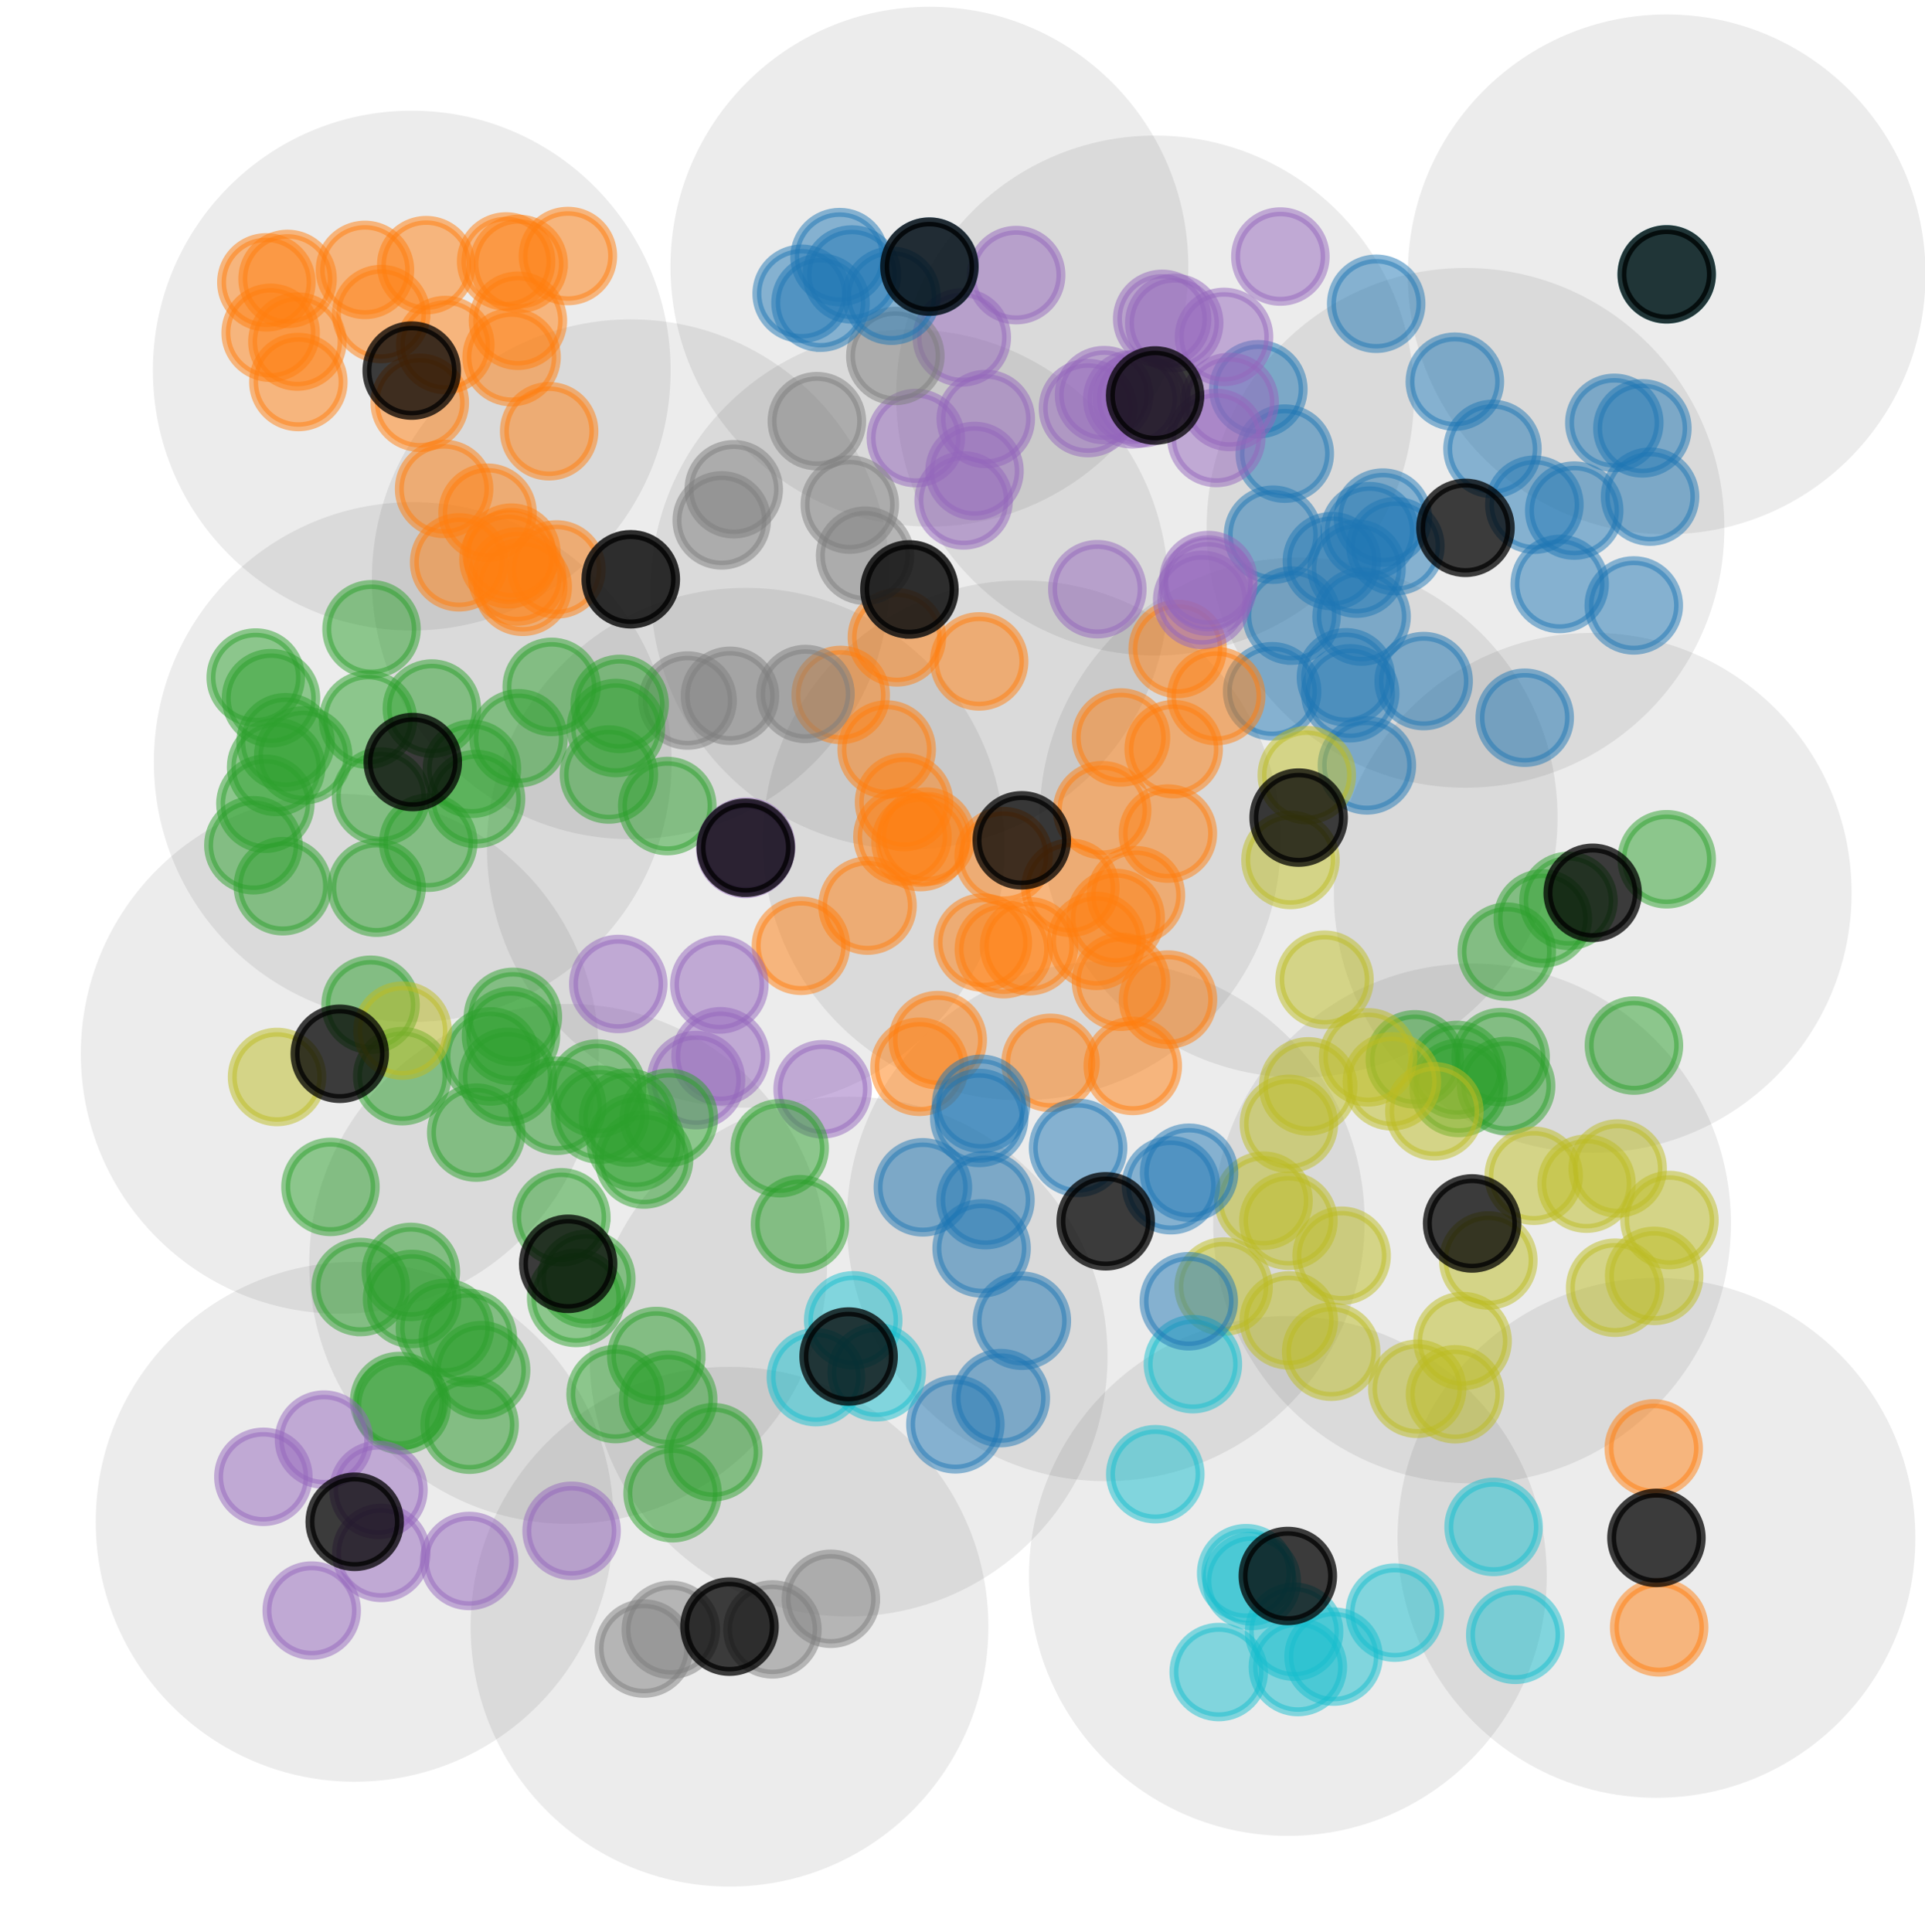 <svg xmlns="http://www.w3.org/2000/svg" xmlns:xlink="http://www.w3.org/1999/xlink" width="342.8" height="344" viewBox="0 0 257.1 258" xmlns:v="https://vecta.io/nano"><style><![CDATA[.B{fill-opacity:.5}.C{stroke-opacity:.5}.D{stroke-width:.399}.E{stroke-miterlimit:10}.F{fill-opacity:.75}.G{stroke-opacity:.75}.H{fill-opacity:.075}.I{fill:rgb(0%,0%,0%)}.J{fill:rgb(12.16%,46.669%,70.589%)}.K{stroke:rgb(12.16%,46.669%,70.589%)}.L{fill:rgb(100%,49.799%,5.489%)}.M{stroke:rgb(100%,49.799%,5.489%)}.N{fill:rgb(17.249%,62.749%,17.249%)}.O{stroke:rgb(17.249%,62.749%,17.249%)}.P{fill:rgb(58.04%,40.388%,74.12%)}.Q{stroke:rgb(58.04%,40.388%,74.12%)}.R{fill:rgb(49.799%,49.799%,49.799%)}.S{stroke:rgb(49.799%,49.799%,49.799%)}.T{fill:rgb(73.729%,74.12%,13.329%)}.U{stroke:rgb(73.729%,74.12%,13.329%)}.V{fill:rgb(9.021%,74.509%,81.18%)}.W{stroke:rgb(9.021%,74.509%,81.18%)}]]></style><defs><clipPath id="A"><path d="M62 0h23.719v24H62zm0 0"/></clipPath><clipPath id="B"><path d="M62 56h23.719v25H62zm0 0"/></clipPath><path id="C" d="M76.766 23.488c0-6.391-5.16-11.57-11.527-11.57s-11.523 5.18-11.523 11.57 5.16 11.57 11.523 11.57 11.527-5.18 11.527-11.57zm0 0"/><path id="D" d="M57.016 37.398c0-6.391-5.16-11.57-11.527-11.57s-11.527 5.18-11.527 11.57 5.16 11.57 11.527 11.57 11.527-5.18 11.527-11.57zm0 0"/><path id="E" d="M85.723 12.203c0-6.391-5.16-11.57-11.523-11.57s-11.527 5.18-11.527 11.57 5.16 11.57 11.527 11.57 11.523-5.18 11.523-11.57zm0 0"/><path id="F" d="M70.301 22.457c0-1.102-.895-1.992-1.992-1.992s-1.996.891-1.996 1.992.895 1.992 1.996 1.992 1.992-.895 1.992-1.992zm0 0"/><path id="G" d="M71.426 25.988c0-1.102-.891-1.996-1.992-1.996s-1.992.895-1.992 1.996.895 1.992 1.992 1.992 1.992-.895 1.992-1.992zm0 0"/><path id="H" d="M58.625 30.762c0-1.098-.895-1.992-1.992-1.992s-1.992.895-1.992 1.992a1.99 1.99 0 0 0 1.992 1.992c1.098 0 1.992-.891 1.992-1.992zm0 0"/><path id="I" d="M63.555 23.031c0-1.098-.891-1.992-1.992-1.992s-1.992.895-1.992 1.992a1.99 1.99 0 1 0 3.984 0zm0 0"/><path id="J" d="M64.113 24.305a1.99 1.99 0 1 0-3.984 0 1.99 1.99 0 1 0 3.984 0zm0 0"/><path id="K" d="M74.727 26.941c0-1.102-.895-1.992-1.996-1.992s-1.992.891-1.992 1.992.895 1.992 1.992 1.992 1.996-.891 1.996-1.992zm0 0"/><path id="L" d="M61.285 24.969c0-1.102-.895-1.992-1.992-1.992a1.99 1.99 0 0 0-1.992 1.992c0 1.098.891 1.992 1.992 1.992s1.992-.895 1.992-1.992zm0 0"/><path id="M" d="M59.492 27.395a1.99 1.99 0 0 0-1.992-1.992c-1.098 0-1.992.891-1.992 1.992s.895 1.992 1.992 1.992a1.99 1.99 0 0 0 1.992-1.992zm0 0"/><path id="N" d="M63.258 13.512c0-1.098-.891-1.992-1.992-1.992s-1.992.895-1.992 1.992.895 1.992 1.992 1.992a1.99 1.99 0 0 0 1.992-1.992zm0 0"/><path id="O" d="M58.012 17.316c0-1.102-.895-1.992-1.996-1.992s-1.992.891-1.992 1.992.895 1.992 1.992 1.992 1.996-.895 1.996-1.992zm0 0"/><path id="P" d="M68.434 19.973c0-1.098-.895-1.992-1.992-1.992s-1.992.895-1.992 1.992.891 1.996 1.992 1.996 1.992-.895 1.992-1.996zm0 0"/><path id="Q" d="M43.234 37.234c0-1.102-.895-1.992-1.992-1.992a1.99 1.99 0 1 0 0 3.984c1.098 0 1.992-.891 1.992-1.992zm0 0"/><path id="R" d="M50.801 41.875c0-1.098-.895-1.992-1.996-1.992s-1.992.895-1.992 1.992.895 1.992 1.992 1.992 1.996-.891 1.996-1.992zm0 0"/><path id="S" d="M54.418 28.875c0-1.098-.891-1.992-1.992-1.992s-1.992.895-1.992 1.992.891 1.996 1.992 1.996 1.992-.895 1.992-1.996zm0 0"/><path id="T" d="M52.563 39.848c0-1.102-.895-1.996-1.992-1.996a2 2 0 0 0-1.996 1.996c0 1.098.895 1.992 1.996 1.992s1.992-.895 1.992-1.992zm0 0"/><path id="U" d="M51.059 36.055c0-1.102-.895-1.992-1.992-1.992s-1.996.891-1.996 1.992.895 1.992 1.996 1.992 1.992-.891 1.992-1.992zm0 0"/><path id="V" d="M41.918 28.363a1.99 1.99 0 1 0-3.984 0c0 1.098.891 1.992 1.992 1.992s1.992-.895 1.992-1.992zm0 0"/><path id="W" d="M76.191 38.242a1.99 1.99 0 0 0-1.992-1.992c-1.098 0-1.992.891-1.992 1.992s.895 1.992 1.992 1.992 1.992-.895 1.992-1.992zm0 0"/><path id="X" d="M42.762 19.492c0-1.102-.891-1.996-1.992-1.996s-1.992.895-1.992 1.996.891 1.992 1.992 1.992 1.992-.895 1.992-1.992zm0 0"/><path id="Y" d="M38.359 18.738c0-1.098-.895-1.992-1.992-1.992s-1.996.895-1.996 1.992.895 1.992 1.996 1.992 1.992-.891 1.992-1.992zm0 0"/><path id="Z" d="M24.766 15.887c0-1.098-.891-1.992-1.992-1.992s-1.992.895-1.992 1.992.895 1.996 1.992 1.996 1.992-.895 1.992-1.996zm0 0"/><path id="a" d="M76.313 54.305c0-1.102-.895-1.996-1.992-1.996s-1.992.895-1.992 1.996.891 1.992 1.992 1.992 1.992-.895 1.992-1.992zm0 0"/><path id="b" d="M43.078 52.848a2 2 0 0 0-1.996-1.996c-1.098 0-1.992.895-1.992 1.996s.895 1.992 1.992 1.992 1.996-.895 1.996-1.992zm0 0"/></defs><g transform="matrix(3 0 0 3 .005 .033)"><g class="I H"><use xlink:href="#C"/><use xlink:href="#D"/><path d="M82.43 39.738c0-6.391-5.16-11.574-11.527-11.574S59.38 33.348 59.38 39.738s5.16 11.57 11.523 11.57 11.527-5.184 11.527-11.57zm-19.481-22.14c0-6.391-5.16-11.574-11.527-11.574s-11.527 5.184-11.527 11.574 5.16 11.57 11.527 11.57 11.527-5.184 11.527-11.57zm0 0"/><use xlink:href="#C" x="-24.754" y="2.742"/><use xlink:href="#D" x="12.324" y="-1.011"/></g><g clip-path="url(#A)" class="H I"><use xlink:href="#E"/></g><g class="I H"><use xlink:href="#D" x="-4.114" y="-25.539"/><use xlink:href="#C" x="-46.911" y="-7"/><use xlink:href="#E" x="-55.825" y="21.711"/><use xlink:href="#C" x="-32.039" y="14.242"/><use xlink:href="#C" x="-37.161" y="2.289"/><path d="M77.059 54.457c0-6.391-5.16-11.57-11.523-11.57s-11.527 5.18-11.527 11.57 5.16 11.57 11.527 11.57 11.523-5.184 11.523-11.57zm0 0"/><use xlink:href="#C" x="-7.907" y="46.66"/><use xlink:href="#C" x="-16.016" y="30.871"/></g><g clip-path="url(#B)" class="H I"><path d="M85.27 68.453c0-6.391-5.16-11.57-11.527-11.57s-11.527 5.18-11.527 11.57 5.16 11.57 11.527 11.57 11.527-5.18 11.527-11.57zm0 0"/></g><g class="I H"><path d="M36.82 56.254c0-6.391-5.16-11.57-11.527-11.57s-11.527 5.18-11.527 11.57 5.16 11.57 11.527 11.57 11.527-5.184 11.527-11.57zm0 0"/><path d="M27.316 67.738c0-6.391-5.164-11.57-11.527-11.57s-11.527 5.18-11.527 11.57 5.16 11.57 11.527 11.57 11.527-5.184 11.527-11.57zm0 0"/><path d="M44 72.406c0-6.391-5.16-11.57-11.523-11.57s-11.527 5.18-11.527 11.57 5.16 11.57 11.527 11.57S44 78.793 44 72.406zm0 0"/><use xlink:href="#D" x="-30.364" y="9.504"/><use xlink:href="#D" x="-7.711" y="22.981"/></g><g class="D E J K B C"><use xlink:href="#F"/><use xlink:href="#G"/><use xlink:href="#H"/><use xlink:href="#I"/><use xlink:href="#J"/><use xlink:href="#J" x="-2.203" y="5.836"/><use xlink:href="#H" x="4.34" y="-7.129"/><use xlink:href="#K"/><use xlink:href="#L"/><use xlink:href="#M"/><use xlink:href="#I" x="10.304" y="-4.218"/><use xlink:href="#M" x="10.379" y="4.546"/><use xlink:href="#M" x="5.879" y="2.914"/><use xlink:href="#J" x="-5.449" y="-0.512"/><use xlink:href="#J" x="7.961" y="-1.586"/><use xlink:href="#N"/><use xlink:href="#O"/><use xlink:href="#K" x="-7.965" y="-9.961"/><use xlink:href="#O" x="4.597" y="10.122"/><use xlink:href="#I" x="-0.711" y="11.032"/><use xlink:href="#O" x="4.09" y="13.536"/><use xlink:href="#J" x="-1.73" y="1"/><use xlink:href="#J" x="-4.925" y="-4.121"/><use xlink:href="#P"/><use xlink:href="#F" x="5.152" y="-0.359"/><use xlink:href="#L" x="13.824" y="-5.91"/></g><g class="L M B C D E"><use xlink:href="#Q"/><use xlink:href="#R"/><use xlink:href="#K" x="-28.043" y="15.305"/><use xlink:href="#R" x="-8.633" y="-4.641"/><path d="M53.984 37.098c0-1.098-.891-1.992-1.992-1.992S50 36 50 37.098a1.99 1.99 0 1 0 3.984 0zm0 0"/><use xlink:href="#M" x="-17.254" y="8.304"/><use xlink:href="#L" x="-13.48" y="17.144"/><use xlink:href="#P" x="-18.793" y="19.535"/><use xlink:href="#I" x="-16.883" y="15.071"/><use xlink:href="#J" x="-7.976" y="6.672"/><use xlink:href="#M" x="-7.597" y="5.425"/><use xlink:href="#S"/><use xlink:href="#T"/><use xlink:href="#J" x="-18.367" y="17.644"/><use xlink:href="#M" x="-7.832" y="13.457"/><use xlink:href="#Q" x="11.008" y="-3.894"/><use xlink:href="#U"/><use xlink:href="#I" x="-17.973" y="6.403"/><use xlink:href="#U" x="-8.086" y="1.422"/><use xlink:href="#V"/><use xlink:href="#M" x="-20.074" y="3.531"/><use xlink:href="#V" x="-0.453" y="4.992"/><use xlink:href="#M" x="-5.504" y="17.093"/><use xlink:href="#J" x="-12.218" y="19.39"/><use xlink:href="#J" x="-11.691" y="23.136"/><use xlink:href="#J" x="-15.355" y="23"/><use xlink:href="#V" x="1.008" y="19.117"/><use xlink:href="#J" x="-26.465" y="17.789"/><use xlink:href="#U" x="-10.446" y="4.25"/><use xlink:href="#N" x="-19.52" y="32.781"/></g><g class="N O B C D E"><use xlink:href="#V" x="28.758" y="12.512"/><use xlink:href="#W"/><use xlink:href="#U" x="20.761" y="4.039"/><use xlink:href="#N" x="5.539" y="33.539"/><use xlink:href="#I" x="5.488" y="25.305"/><use xlink:href="#F" x="4.433" y="24.078"/><use xlink:href="#H" x="8.23" y="16.859"/><use xlink:href="#N" x="3.672" y="34.91"/><use xlink:href="#V" x="23.059" y="18.785"/><use xlink:href="#V" x="27.152" y="13.992"/></g><g class="P Q B C D E"><use xlink:href="#M" x="-3.008" y="-12.407"/><use xlink:href="#U" x="0.086" y="-18.477"/><use xlink:href="#I" x="-7.766" y="2.782"/><path d="M58.992 11.41c0-1.098-.895-1.992-1.992-1.992s-1.992.895-1.992 1.992A1.99 1.99 0 0 0 57 13.402c1.098 0 1.992-.891 1.992-1.992zm0 0"/><use xlink:href="#M" x="-3.98" y="-0.7"/><use xlink:href="#T" x="-5.333" y="-27.61"/><use xlink:href="#J" x="-13.687" y="-6.149"/><use xlink:href="#N" x="-17.883" y="7.445"/><use xlink:href="#W" x="-23.796" y="-20.476"/><use xlink:href="#X"/><use xlink:href="#J" x="-11.297" y="-6.582"/><use xlink:href="#H" x="-1.891" y="-12.879"/><use xlink:href="#H" x="-13.734" y="-8.496"/><use xlink:href="#M" x="-5.762" y="-13.211"/><use xlink:href="#N" x="-12.414" y="12.707"/><use xlink:href="#X" x="11.504" y="-5.125"/><use xlink:href="#J" x="-8.347" y="1.804"/><use xlink:href="#G" x="-15.285" y="-6.5"/><use xlink:href="#U" x="-5.18" y="-17.414"/><use xlink:href="#I" x="-18.746" y="-8.019"/></g><g class="R S B C D E"><use xlink:href="#N" x="-20.781" y="12.718"/><use xlink:href="#I" x="-29.434" y="0.125"/><use xlink:href="#J" x="-31.511" y="6.871"/><use xlink:href="#P" x="-27.93" y="4.754"/><use xlink:href="#J" x="-24.289" y="-1.852"/><use xlink:href="#V" x="-7.43" y="2.602"/><use xlink:href="#Y"/><use xlink:href="#R" x="-8.949" y="-26.039"/><use xlink:href="#U" x="-13.207" y="-5.172"/><use xlink:href="#Q" x="-8.578" y="-15.464"/></g><g class="T U B C D E"><use xlink:href="#S" x="5.023" y="9.395"/><use xlink:href="#J" x="-3.945" y="10.195"/><use xlink:href="#Q" x="17.723" y="6.371"/><use xlink:href="#L" x="1.613" y="22.09"/></g><use xlink:href="#Q" x="32.957" y="-25.031" class="B C D E V W"/><g class="J K B C D E"><use xlink:href="#J" x="-20.746" y="-12.446"/><use xlink:href="#F" x="-30.93" y="-11.023"/><use xlink:href="#X" x="-1.086" y="-6.336"/><use xlink:href="#J" x="-26.433" y="-11.239"/><use xlink:href="#K" x="-34.809" y="-14.734"/><use xlink:href="#M" x="-20.972" y="-13.93"/></g><g class="L M B C D E"><use xlink:href="#Q" x="-27.961" y="-20.238"/><use xlink:href="#J" x="-49.32" y="-11.899"/><use xlink:href="#K" x="-54.047" y="-9.023"/><use xlink:href="#J" x="-37.675" y="-5.117"/><use xlink:href="#Q" x="-19.539" y="-14.421"/><use xlink:href="#N" x="-49.41" y="-0.953"/><use xlink:href="#V" x="-17.293" y="-3.476"/><use xlink:href="#V" x="-26.688" y="-13.168"/><use xlink:href="#J" x="-45.875" y="-12.301"/><use xlink:href="#V" x="-27.879" y="-13.558"/><use xlink:href="#M" x="-32.726" y="-2.055"/><use xlink:href="#Y" x="-16.543" y="-3.39"/><use xlink:href="#J" x="-43.148" y="-12.512"/><use xlink:href="#M" x="-32.219" y="-16.008"/><use xlink:href="#Z"/><use xlink:href="#V" x="-16.836" y="-16.625"/><use xlink:href="#Q" x="-17.972" y="-11.121"/><use xlink:href="#M" x="-37.73" y="-5.641"/><use xlink:href="#S" x="-29.66" y="-4.285"/><use xlink:href="#V" x="-16.906" y="-2.707"/><use xlink:href="#J" x="-39.59" y="-12.676"/><use xlink:href="#X" x="-17.715" y="-5.222"/><use xlink:href="#L" x="-38.855" y="0.054"/><use xlink:href="#H" x="-39.664" y="-16.793"/></g><g class="N O B C D E"><use xlink:href="#Q" x="-22.179" y="0.27"/><use xlink:href="#M" x="-30.394" y="7.074"/><use xlink:href="#K" x="-61.454" y="10.676"/><use xlink:href="#P" x="-54.629" y="15.797"/><use xlink:href="#J" x="-40.929" y="11.254"/><use xlink:href="#J" x="-50.738" y="5.847"/><use xlink:href="#J" x="-50.058" y="6.765"/><use xlink:href="#G" x="-53.051" y="6.039"/><use xlink:href="#Q" x="-28.531" y="-4.203"/><use xlink:href="#K" x="-60.442" y="7.192"/><use xlink:href="#W" x="-61.609" y="1.199"/><use xlink:href="#Z" x="1.785" y="14.679"/><path d="M31.699 35.871c0-1.098-.895-1.992-1.992-1.992s-1.996.895-1.996 1.992a2 2 0 0 0 1.996 1.996c1.098 0 1.992-.895 1.992-1.996zm0 0"/><use xlink:href="#I" x="-34.145" y="9.367"/><path d="M23 34.215a1.99 1.99 0 1 0-3.984 0c0 1.098.891 1.992 1.992 1.992S23 35.313 23 34.215zm0 0"/><use xlink:href="#J" x="-39.035" y="8.55"/><use xlink:href="#X" x="-27.274" y="14.129"/><use xlink:href="#S" x="-33.203" y="2.656"/><use xlink:href="#I" x="-45.024" y="4.973"/><use xlink:href="#X" x="-13.184" y="11.836"/><path d="M18.957 35.449c0-1.098-.895-1.992-1.996-1.992s-1.992.895-1.992 1.992.895 1.996 1.992 1.996a2 2 0 0 0 1.996-1.996zm0 0"/><use xlink:href="#O" x="-39.254" y="22.192"/><use xlink:href="#W" x="-57.703" y="6.477"/></g><g class="P Q B C D E"><use xlink:href="#U" x="-15.883" y="1.726"/><use xlink:href="#I" x="-28.344" y="14.649"/><use xlink:href="#J" x="-34.597" y="19.488"/><use xlink:href="#R" x="-16.731" y="5.137"/><use xlink:href="#M" x="-20.879" y="21.085"/><use xlink:href="#U" x="-17.043" y="7.765"/><use xlink:href="#J" x="-31.136" y="23.769"/></g><use xlink:href="#K" x="-44.653" y="-1.164" class="B C D E R S"/><g class="T U B C D E"><use xlink:href="#N" x="7.012" y="38.82"/><use xlink:href="#V" x="19.336" y="31.801"/><use xlink:href="#J" x="-4.742" y="25.715"/><use xlink:href="#H" x="1.605" y="17.59"/><use xlink:href="#M" x="16.141" y="29.394"/><use xlink:href="#M" x="2.227" y="28.496"/><use xlink:href="#U" x="16.046" y="23.633"/><use xlink:href="#I" x="-5.313" y="30.41"/><use xlink:href="#L" x="4.563" y="24.492"/><use xlink:href="#U" x="15.711" y="26.004"/><use xlink:href="#U" x="8.308" y="22.715"/><use xlink:href="#K" x="-10.77" y="21.188"/><use xlink:href="#a"/><use xlink:href="#J" x="4.137" y="31.797"/><use xlink:href="#Z" x="40.32" y="45.926"/><use xlink:href="#N" x="9.363" y="39.172"/><use xlink:href="#J" x="9.782" y="33.011"/><use xlink:href="#U" x="8.293" y="18.281"/><use xlink:href="#V" x="14.547" y="28.903"/><use xlink:href="#J" x="9.895" y="27.703"/></g><g class="V W B C D E"><use xlink:href="#V" x="15.551" y="41.66"/><use xlink:href="#Y" x="17.891" y="55.688"/><use xlink:href="#J" x="4.371" y="43.66"/><use xlink:href="#Q" x="11.864" y="23.485"/><use xlink:href="#Q" x="26.215" y="35.536"/><use xlink:href="#J" x="-4.511" y="48.324"/><use xlink:href="#L" x="0.074" y="48.769"/><use xlink:href="#F" x="-16.875" y="43.16"/><use xlink:href="#U" x="6.66" y="34.316"/><use xlink:href="#S" x="5.352" y="45.324"/><use xlink:href="#J" x="-0.027" y="47.476"/></g><g class="J K B C D E"><use xlink:href="#K" x="-19.797" y="25.254"/><use xlink:href="#N" x="-17.395" y="39.906"/><use xlink:href="#J" x="-16.629" y="34.48"/><use xlink:href="#W" x="-21.277" y="19.676"/><use xlink:href="#J" x="-9.996" y="28.449"/><use xlink:href="#Q" x="3.313" y="24.996"/><path d="M49.988 51.09c0-1.102-.895-1.992-1.992-1.992S46 49.988 46 51.09s.895 1.992 1.996 1.992 1.992-.895 1.992-1.992zm0 0"/><use xlink:href="#J" x="-18.527" y="25.453"/><use xlink:href="#b"/><use xlink:href="#J" x="-19.59" y="39.093"/><use xlink:href="#I" x="-17.887" y="26.098"/><use xlink:href="#J" x="-18.422" y="31.261"/></g><g class="L M B C D E"><use xlink:href="#Q" x="32.621" y="35.204"/><use xlink:href="#S" x="21.195" y="35.594"/></g><g class="N O B C D E"><use xlink:href="#K" x="-46.633" y="29.981"/><use xlink:href="#H" x="-35.434" y="19.648"/><use xlink:href="#M" x="-41.445" y="29.89"/><use xlink:href="#J" x="-33.449" y="27.304"/><use xlink:href="#H" x="-34.789" y="16.258"/><use xlink:href="#Q" x="-20.414" y="22.317"/><use xlink:href="#Q" x="-18.41" y="8.024"/><use xlink:href="#V" x="-21.582" y="29.453"/><use xlink:href="#O" x="-21.309" y="33.789"/><use xlink:href="#L" x="-33.644" y="32.801"/><use xlink:href="#N" x="-29.508" y="51.125"/><use xlink:href="#J" x="-32.179" y="42.16"/><use xlink:href="#I" x="-40.145" y="37.953"/><use xlink:href="#V" x="-11.625" y="22.477"/><use xlink:href="#N" x="-38.668" y="34.418"/><use xlink:href="#J" x="-43.832" y="32.308"/><use xlink:href="#J" x="-44.351" y="38.054"/><use xlink:href="#I" x="-31.817" y="39.266"/><use xlink:href="#G" x="-42.031" y="36.063"/><use xlink:href="#V" x="-4.313" y="26.125"/><use xlink:href="#I" x="-36.762" y="26.184"/><use xlink:href="#H" x="-27.418" y="29.593"/><use xlink:href="#I" x="-43.657" y="24.867"/><use xlink:href="#H" x="-35.727" y="32.652"/><use xlink:href="#I" x="-46.852" y="29.797"/><use xlink:href="#b" x="-23.203" y="9.703"/><use xlink:href="#W" x="-46.242" y="11.5"/><use xlink:href="#K" x="-52.926" y="32.164"/><use xlink:href="#M" x="-30.789" y="22.218"/><use xlink:href="#J" x="-39.375" y="21.8"/><use xlink:href="#V" x="-10.152" y="21.387"/><path d="M26.984 54.18c0-1.098-.891-1.992-1.992-1.992S23 53.082 23 54.18s.895 1.996 1.992 1.996 1.992-.895 1.992-1.996zm0 0"/><use xlink:href="#V" x="-13.344" y="20.086"/></g><g class="P Q B C D E"><use xlink:href="#W" x="-60.324" y="33.446"/><use xlink:href="#I" x="-36.117" y="45.106"/><use xlink:href="#J" x="-45.148" y="44.816"/><use xlink:href="#M" x="-43.078" y="36.683"/><use xlink:href="#J" x="-50.398" y="41.429"/><use xlink:href="#M" x="-36.613" y="42.085"/><use xlink:href="#J" x="-45.273" y="42.011"/></g><g class="R S B C D E"><use xlink:href="#I" x="-32.899" y="50.348"/><use xlink:href="#V" x="-2.938" y="42.801"/><use xlink:href="#K" x="-38.348" y="45.586"/><use xlink:href="#J" x="-32.258" y="48.242"/></g><g class="T U B C D E"><use xlink:href="#K" x="-54.813" y="18.93"/><use xlink:href="#V" x="-27.594" y="19.571"/></g><g class="V W B C D E"><use xlink:href="#N" x="-22.238" y="47.566"/><use xlink:href="#O" x="-18.035" y="41.45"/><use xlink:href="#K" x="-36.411" y="34.356"/></g><g stroke="rgb(0%,0%,0%)" class="I D E F G"><use xlink:href="#R" x="16.433" y="-18.387"/><use xlink:href="#J" x="-16.633" y="13.093"/><use xlink:href="#G" x="1.469" y="13.75"/><use xlink:href="#X" x="10.652" y="-1.894"/><use xlink:href="#N" x="-20.781" y="12.718"/><use xlink:href="#V" x="17.887" y="8.024"/><use xlink:href="#Q" x="32.957" y="-25.031"/><use xlink:href="#J" x="-20.746" y="-12.446"/><use xlink:href="#N" x="-42.938" y="2.976"/><use xlink:href="#Q" x="-22.867" y="-3.32"/><use xlink:href="#N" x="-28.067" y="24.218"/><use xlink:href="#K" x="-44.653" y="-1.164"/><use xlink:href="#a" x="-8.786" y="0.152"/><use xlink:href="#W" x="-16.867" y="31.906"/><use xlink:href="#M" x="-8.277" y="26.964"/><use xlink:href="#J" x="11.621" y="44.148"/><use xlink:href="#X" x="-15.477" y="36.762"/><use xlink:href="#X" x="-24.981" y="48.246"/><use xlink:href="#T" x="-18.094" y="32.558"/><use xlink:href="#J" x="-46.996" y="22.597"/><use xlink:href="#I" x="-23.785" y="37.348"/></g></g></svg>